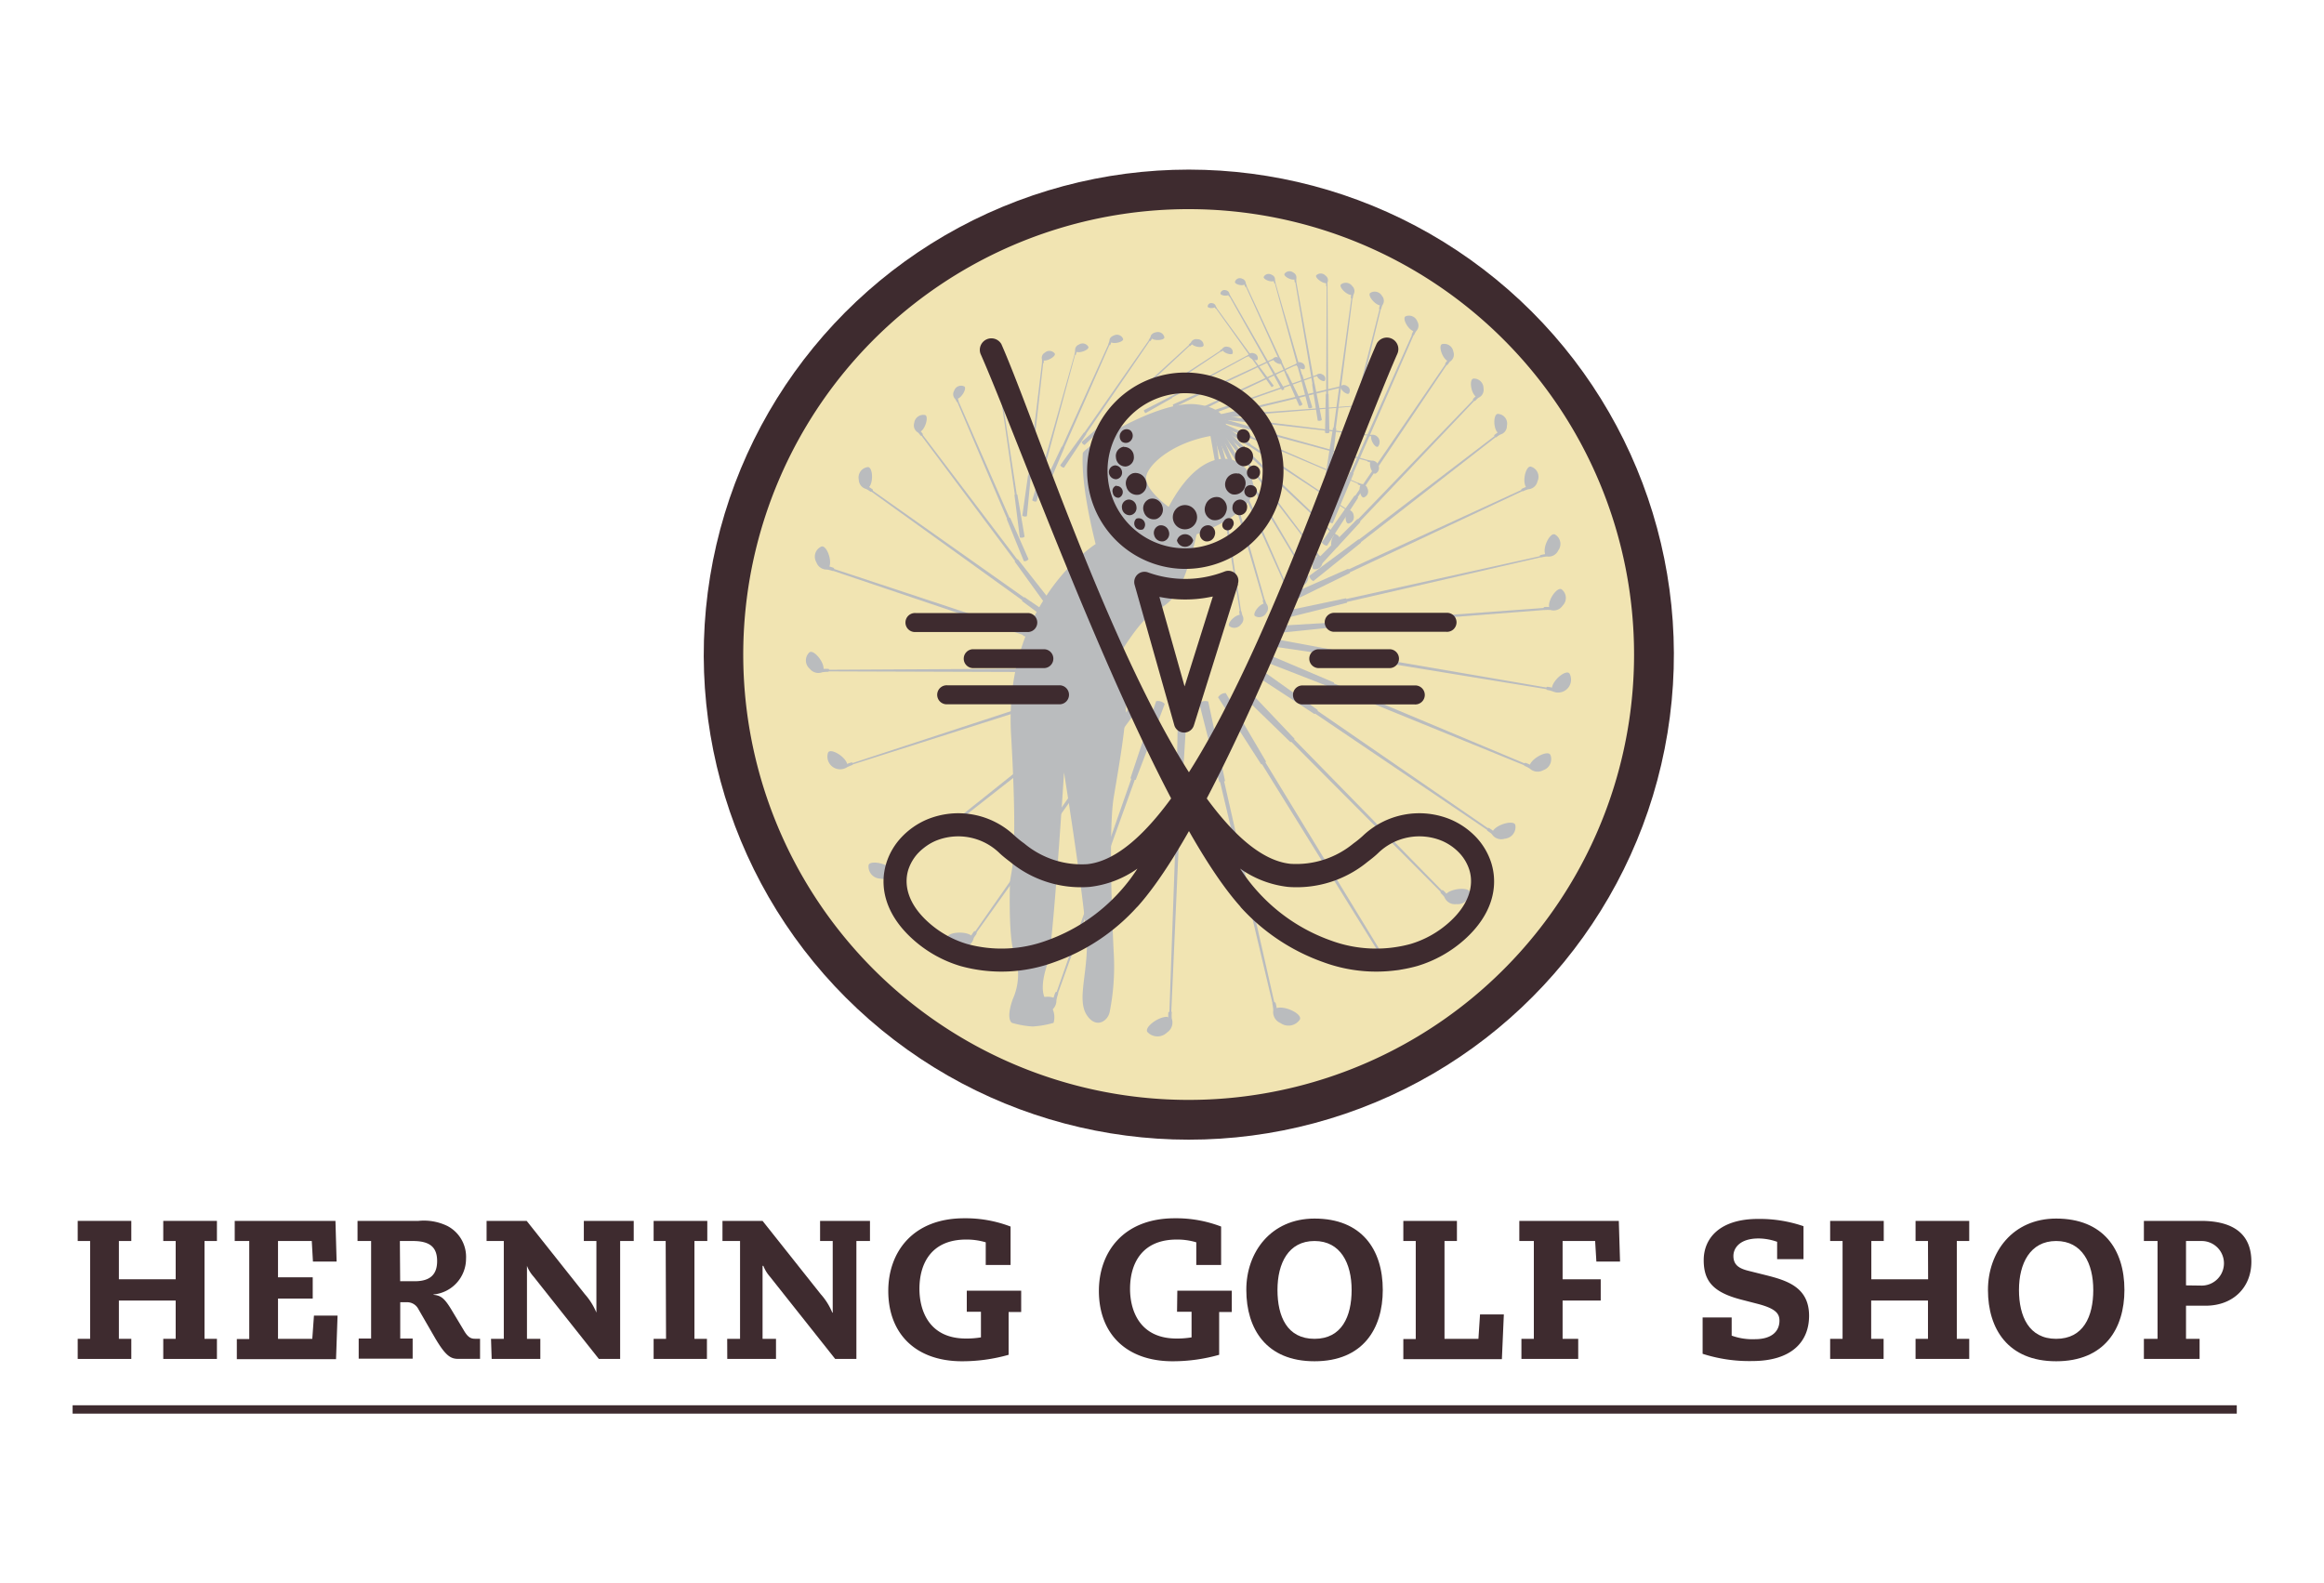 <svg xmlns="http://www.w3.org/2000/svg" viewBox="0 0 320 218"><defs><style>.cls-1{fill:#fff;opacity:0;}.cls-2,.cls-5{fill:#3e2b2f;}.cls-3{fill:#f1e4b2;}.cls-4{fill:#babcbe;}.cls-5{fill-rule:evenodd;}</style></defs><g id="Layer_2" data-name="Layer 2"><g id="Layer_1-2" data-name="Layer 1"><rect class="cls-1" width="320" height="218"/><circle class="cls-2" cx="163.69" cy="90.13" r="66.79" transform="translate(-9.72 159.76) rotate(-50.71)"/><path class="cls-3" d="M225,90.13A61.33,61.33,0,1,1,163.69,28.8,61.33,61.33,0,0,1,225,90.13Z"/><polygon class="cls-2" points="307.99 194.66 10 194.66 10 193.51 307.99 193.51 307.99 194.66 307.99 194.66"/><path class="cls-2" d="M24.19,170.89H22.48v-2.77h7.39v2.77H28.16v13.47h1.71v2.77H22.48v-2.77h1.71v-5.27H16.37v5.27h1.71v2.77H10.7v-2.77h1.71V170.89H10.7v-2.77h7.38v2.77H16.37v5.27h7.82Z"/><path class="cls-2" d="M43.23,181.16h3.25l-.21,6H32.61v-2.77h1.71V170.89h-2v-2.77H46.19l.16,5.6H43.09l-.16-2.83H38.28v5h4.78v2.93H38.28v5.54H43Z"/><path class="cls-2" d="M51.1,170.89H49.23v-2.77h8.39a7.38,7.38,0,0,1,4,.71,4.8,4.8,0,0,1,2.55,4.51,4.94,4.94,0,0,1-4.48,4.91v.05c1,.09,1.49.44,2.44,2l1.71,2.85c.57,1,1,1.2,1.55,1.2h.71v2.77h-3c-1,0-1.71-.35-3.18-2.85l-2.31-4a1.74,1.74,0,0,0-1.57-.95h-.93v5h1.71v2.77H49.39v-2.77H51.1Zm4,5.54h2c2.12,0,3.09-.92,3.09-2.77s-.92-2.77-3.34-2.77H55.06Z"/><path class="cls-2" d="M67.61,184.36h1.76V170.89H67v-2.77h5.52l8,10.08a9,9,0,0,1,1.6,2.55h0v-9.86H80.39v-2.77h6.87v2.77H85.39v16.24H82.46l-9-11.35a4.74,4.74,0,0,1-.9-1.47h0v10.05h1.84v2.77h-6.7Z"/><path class="cls-2" d="M91.66,170.89H90v-2.77h7.39v2.77H95.62v13.47h1.72v2.77H90v-2.77h1.71Z"/><path class="cls-2" d="M100.13,184.36h1.77V170.89H99.48v-2.77H105l8,10.08a8.81,8.81,0,0,1,1.6,2.55h.06v-9.86h-1.74v-2.77h6.87v2.77h-1.87v16.24H115l-9-11.35a4.87,4.87,0,0,1-.89-1.47H105v10.05h1.85v2.77h-6.71Z"/><path class="cls-2" d="M133.12,177.73h7.49v2.94h-1.73v5.89a23.33,23.33,0,0,1-6.41.89c-6.36,0-10.16-3.77-10.16-9.69,0-5.27,3.31-10,10.46-10a17.33,17.33,0,0,1,6.38,1.14v5.29h-3.42v-3.12a9.15,9.15,0,0,0-2.69-.38c-4.81,0-6.44,3.31-6.44,6.79,0,2.88,1.25,6.84,6.41,6.84a12,12,0,0,0,2.06-.16v-3.53h-1.95Z"/><path class="cls-2" d="M162.11,177.73h7.5v2.94h-1.74v5.89a23.33,23.33,0,0,1-6.41.89c-6.35,0-10.15-3.77-10.15-9.69,0-5.27,3.31-10,10.45-10a17.24,17.24,0,0,1,6.38,1.14v5.29h-3.42v-3.12a9.07,9.07,0,0,0-2.69-.38c-4.8,0-6.43,3.31-6.43,6.79,0,2.88,1.25,6.84,6.41,6.84a12.13,12.13,0,0,0,2.06-.16v-3.53h-2Z"/><path class="cls-2" d="M181,167.8c6.47,0,9.4,4.23,9.4,9.83,0,5.34-2.74,9.82-9.4,9.82s-9.39-4.48-9.39-9.82C171.59,172.44,175,167.8,181,167.8Zm0,16.56c3.75,0,5.11-3.07,5.11-6.73s-1.52-6.74-5.11-6.74-5.1,3.07-5.1,6.74S177.24,184.36,181,184.36Z"/><path class="cls-2" d="M203.79,181h3.28l-.27,6.16H193.23v-2.77h1.71V170.89h-1.71v-2.77h7.38v2.77H198.9v13.47h4.67Z"/><path class="cls-2" d="M219.64,170.89h-4.48v5.27h5.25v2.93h-5.25v5.27h2.15v2.77h-7.82v-2.77h1.71V170.89h-2v-2.77H222.9l.17,5.6h-3.26Z"/><path class="cls-2" d="M244.7,171a7.88,7.88,0,0,0-2.55-.46c-2.63,0-3.47,1.35-3.47,2.41,0,1.39,1,1.79,2.25,2.09l2.28.57c2.8.71,5.89,1.63,5.89,5.57,0,3.61-2.44,6.24-7.84,6.24a20.9,20.9,0,0,1-6.82-1v-5h4v2.5a8.41,8.41,0,0,0,3.21.49c2.33,0,3.37-1.11,3.37-2.55,0-1-.55-1.69-3.1-2.34l-2.09-.54c-3.91-1-5.24-2.53-5.24-5.46s2.12-5.67,7.49-5.67a18.61,18.61,0,0,1,6.25,1v4.54H244.7Z"/><path class="cls-2" d="M265.47,170.89h-1.71v-2.77h7.39v2.77h-1.71v13.47h1.71v2.77h-7.39v-2.77h1.71v-5.27h-7.82v5.27h1.71v2.77H252v-2.77h1.71V170.89H252v-2.77h7.38v2.77h-1.71v5.27h7.82Z"/><path class="cls-2" d="M283.12,167.8c6.46,0,9.4,4.23,9.4,9.83,0,5.34-2.75,9.82-9.4,9.82s-9.39-4.48-9.39-9.82C273.73,172.44,277.12,167.8,283.12,167.8Zm0,16.56c3.75,0,5.11-3.07,5.11-6.73s-1.52-6.74-5.11-6.74S278,174,278,177.63,279.37,184.36,283.12,184.36Z"/><path class="cls-2" d="M297.08,170.89H295.2v-2.77h7.85c4.59,0,6.95,1.9,6.95,5.62,0,3.56-2.53,6.06-6.3,6.06H301v4.56h1.87v2.77H295.2v-2.77h1.88Zm6.1,6.14a3.07,3.07,0,0,0-.05-6.14H301V177Z"/><path class="cls-4" d="M175.79,138.81a5.63,5.63,0,0,0-.15-.7.19.19,0,0,0-.18-.11l-6.9-30.39c.07,0,.11-.06.11-.11s-2.3-10.9-2.3-10.9a1.27,1.27,0,0,0-1.24.24s2.76,10.85,2.76,10.85H168l7.2,30.4s0,.08,0,.15a5.33,5.33,0,0,1,.12.89,1.64,1.64,0,0,0,1,1.75,1.88,1.88,0,0,0,2.62-.43c.56-.71-1.89-2-3.13-1.64"/><path class="cls-4" d="M160.87,140.19a6.29,6.29,0,0,1,0-.72c0-.07.06-.13.15-.15l1.1-31c-.07,0-.11,0-.12-.1s.22-11.09.22-11.09a1.27,1.27,0,0,1,1.26,0s-.69,11.11-.69,11.11l-.12,0-1.39,31s0,.07.07.14a4.68,4.68,0,0,0,0,.89,1.64,1.64,0,0,1-.65,1.9,1.88,1.88,0,0,1-2.65,0c-.68-.6,1.49-2.27,2.76-2.14"/><path class="cls-4" d="M145.08,137.36a5.46,5.46,0,0,1,.23-.68c.05-.06.1-.12.19-.1l10.27-29.34c-.07,0-.1-.08-.1-.12l3.52-10.56a1.25,1.25,0,0,1,1.19.38s-4,10.45-4,10.45l-.13,0-10.56,29.34a.15.15,0,0,1,0,.14,5.75,5.75,0,0,0-.23.87,1.64,1.64,0,0,1-1.18,1.63,1.86,1.86,0,0,1-2.55-.71c-.48-.76,2.1-1.76,3.28-1.28"/><path class="cls-4" d="M122.81,119.78a6,6,0,0,1,.53-.43.18.18,0,0,1,.2,0l22.89-18.28c0-.06,0-.11,0-.15s8.1-6.66,8.1-6.66a1.13,1.13,0,0,1,.75.87s-8.4,6.36-8.4,6.36a.39.39,0,0,1-.09-.07l-23.13,18.14s0,.07-.05.13-.53.39-.62.57a1.56,1.56,0,0,1-1.75.73,1.67,1.67,0,0,1-1.65-1.77c0-.83,2.54-.39,3.23.54"/><path class="cls-4" d="M133.73,128.83a4.82,4.82,0,0,1,.37-.55.19.19,0,0,1,.2-.05l16.62-23.83s-.08-.08-.06-.13l5.82-8.61a1.14,1.14,0,0,1,1,.62s-6.19,8.41-6.19,8.41l-.11,0L134.47,128.4a.18.18,0,0,1,0,.14c0,.12-.39.52-.42.72a1.57,1.57,0,0,1-1.48,1.18,1.7,1.7,0,0,1-2.1-1.24c-.23-.8,2.33-1.08,3.27-.37"/><path class="cls-4" d="M116.64,105.2a4.49,4.49,0,0,1,.6-.21.17.17,0,0,1,.17.08l26.11-8.56a.12.12,0,0,1,0-.13l9.3-3.19a1,1,0,0,1,.35,1S143.76,97,143.76,97l-.06-.1-26.26,8.36a.19.19,0,0,1-.09.09,5.29,5.29,0,0,0-.73.31,1.75,1.75,0,0,1-2.61-2c.29-.72,2.34.47,2.63,1.51"/><path class="cls-4" d="M113.39,92.11a4.2,4.2,0,0,1,.63,0c.07,0,.13,0,.14.12l27.56-.15c0-.06,0-.1.08-.1l9.86-.2a1,1,0,0,1,0,1.06s-9.9-.19-9.9-.19a1,1,0,0,0,0-.11l-27.63-.09a.17.17,0,0,1-.12.06,5.91,5.91,0,0,0-.79.06,1.49,1.49,0,0,1-1.71-.47,1.51,1.51,0,0,1-.11-2.22c.51-.59,2.06,1.17,2,2.24"/><path class="cls-4" d="M114.17,78a4.93,4.93,0,0,1,.6.19.16.16,0,0,1,.09.16L141,87c0-.06.07-.08.11-.08l9.4,2.93a1,1,0,0,1-.34,1s-9.3-3.31-9.3-3.31,0,0,0-.1l-26.11-8.82s-.07,0-.13,0a4.33,4.33,0,0,0-.77-.19,1.5,1.5,0,0,1-1.45-1,1.52,1.52,0,0,1,.63-2.14c.68-.39,1.57,1.76,1.15,2.75"/><path class="cls-4" d="M119.68,67.07a5.31,5.31,0,0,1,.48.33s.07.1,0,.16L141,82.27s.08-.06.12,0l7.53,5.15a1,1,0,0,1-.59.8s-7.34-5.46-7.34-5.46l.05-.09L120,67.71a.22.22,0,0,1-.13,0,4.81,4.81,0,0,0-.62-.38,1.34,1.34,0,0,1-1-1.27,1.44,1.44,0,0,1,1.18-1.73c.72-.17.89,2,.23,2.76"/><path class="cls-4" d="M126.75,59.37a2.94,2.94,0,0,1,.31.39c0,.05,0,.1,0,.14l13,17.12a.09.09,0,0,1,.1,0l4.76,6.06a.82.82,0,0,1-.69.5s-4.52-6.26-4.52-6.26a.28.28,0,0,0,.06-.06L126.88,60a.14.14,0,0,1-.09,0c-.08-.06-.29-.39-.42-.46a1.13,1.13,0,0,1-.49-1.29,1.26,1.26,0,0,1,1.42-1.11c.63,0,.2,1.83-.55,2.3"/><path class="cls-4" d="M131.84,54.83a2.53,2.53,0,0,1,.16.36c0,.05,0,.09,0,.11l7,16s.07,0,.09,0S141.62,77,141.62,77a.67.67,0,0,1-.64.27l-2.36-5.8.06,0-6.86-16.1s0,0-.07,0a3.27,3.27,0,0,0-.24-.44.92.92,0,0,1-.13-1.12,1,1,0,0,1,1.34-.62c.49.15-.21,1.5-.88,1.73"/><path class="cls-4" d="M137.53,51.35a2.6,2.6,0,0,1,.06.37s0,.08-.07.09L140,68.09s.07,0,.08,0,1,5.81,1,5.81a.66.66,0,0,1-.66.1s-.74-5.87-.74-5.87l.06,0-2.35-16.34a.21.21,0,0,1,0-.07c0-.06,0-.37-.11-.46a.86.86,0,0,1,.15-1.05,1,1,0,0,1,1.38-.26c.42.25-.54,1.32-1.22,1.38"/><path class="cls-4" d="M143.72,49.59a2.68,2.68,0,0,1,0,.35.08.08,0,0,1-.08.07l-1.75,15.5s.05,0,.05,0-.54,5.56-.54,5.56a.63.63,0,0,1-.63-.06s.78-5.55.78-5.55h.06L143.47,50a.15.15,0,0,1,0-.07,3,3,0,0,0,0-.44.82.82,0,0,1,.4-.93.93.93,0,0,1,1.33.08c.32.33-.84,1.08-1.47,1"/><path class="cls-4" d="M148.22,48.51a2.18,2.18,0,0,1-.09.34s0,.06-.09,0l-4,14.81s.06,0,.06.06-1.37,5.32-1.37,5.32a.62.62,0,0,1-.6-.15s1.58-5.28,1.58-5.28h.07l4.18-14.81a.08.08,0,0,1,0-.07,2.48,2.48,0,0,0,.08-.44.79.79,0,0,1,.52-.84.91.91,0,0,1,1.28.27c.26.36-1,.93-1.57.74"/><path class="cls-4" d="M153,47.19a3.54,3.54,0,0,1-.14.33s-.06,0-.1,0l-6.21,14.08a.06.06,0,0,1,0,.06s-2.15,5.07-2.15,5.07a.6.6,0,0,1-.57-.23s2.36-5,2.36-5h.06l6.36-14.06a.17.17,0,0,1,0-.08,2.52,2.52,0,0,0,.15-.42c0-.1,0-.53.65-.76a.91.91,0,0,1,1.22.45c.21.39-1.1.79-1.66.51"/><path class="cls-4" d="M158.61,46.65s-.16.27-.19.3-.07,0-.11,0l-8.74,12.76a.06.06,0,0,1,0,.07l-3.06,4.61a.62.62,0,0,1-.52-.33s3.26-4.5,3.26-4.5l.06,0,8.88-12.71a.11.11,0,0,1,0-.08,2.25,2.25,0,0,0,.23-.38c0-.11.13-.53.78-.64a.91.91,0,0,1,1.12.66c.13.42-1.24.58-1.74.2"/><path class="cls-4" d="M164.14,47.41a2.76,2.76,0,0,1-.24.23.09.09,0,0,1-.11,0l-10.67,9.94s0,.06,0,.07l-3.77,3.62a.56.56,0,0,1-.41-.41s3.93-3.47,3.93-3.47l.05,0,10.79-9.88s0,0,0-.06.24-.22.28-.31a.8.8,0,0,1,.85-.43.84.84,0,0,1,.89.82c0,.42-1.25.29-1.63-.15"/><path class="cls-4" d="M168.41,48.25a2.13,2.13,0,0,1-.25.17.08.08,0,0,1-.08,0l-10.73,7.16s0,0,0,.06l-3.79,2.62a.5.5,0,0,1-.3-.41l3.91-2.47,0,0L168,48.31s0,0,0-.05.25-.16.29-.23a.7.7,0,0,1,.8-.26.73.73,0,0,1,.65.84c0,.36-1.13.08-1.39-.36"/><path class="cls-4" d="M172,49a1.29,1.29,0,0,1-.24.13s-.06,0-.08,0l-10.28,5.62s0,.05,0,.06l-3.66,2.07a.48.48,0,0,1-.23-.4l3.75-1.92,0,0,10.36-5.55s0,0,0,0a1.92,1.92,0,0,0,.29-.18.62.62,0,0,1,.74-.17.66.66,0,0,1,.52.81c-.07.32-1,0-1.23-.44"/><path class="cls-4" d="M170.7,84.65a3.21,3.21,0,0,1-.07-.43s0-.09.07-.11l-3-18.72s-.07,0-.08,0-1.18-6.68-1.18-6.68a.78.78,0,0,1,.76-.13s.9,6.75.9,6.75l-.07,0,2.85,18.8s0,0,.06.07a4.51,4.51,0,0,0,.13.53,1,1,0,0,1-.16,1.21,1.15,1.15,0,0,1-1.59.32c-.48-.29.62-1.53,1.4-1.6"/><path class="cls-4" d="M174,83.15a3.08,3.08,0,0,1-.13-.42s0-.09.06-.11L168.59,64.4s-.08,0-.09,0l-2-6.5a.77.77,0,0,1,.74-.21S169,64.25,169,64.25l-.07,0,5.21,18.32a.11.11,0,0,1,.06.06,3.24,3.24,0,0,0,.19.51,1,1,0,0,1,0,1.22,1.12,1.12,0,0,1-1.53.5c-.51-.22.43-1.59,1.19-1.75"/><path class="cls-4" d="M177.09,81a3.5,3.5,0,0,1-.18-.38s0-.09,0-.12l-7.47-16.61s-.07,0-.08,0L166.63,58a.71.71,0,0,1,.67-.29l2.53,6-.06.05,7.33,16.72a.18.18,0,0,1,.08.05c0,.07.15.38.25.46a1,1,0,0,1,.15,1.16,1.08,1.08,0,0,1-1.39.67c-.52-.15.19-1.56.9-1.81"/><path class="cls-4" d="M179.46,78.87a2.84,2.84,0,0,1-.2-.33.11.11,0,0,1,0-.11l-8.72-14.5s-.07,0-.09,0l-3.2-5.15a.65.65,0,0,1,.58-.33l3,5.28,0,.05,8.62,14.61s0,0,.07,0,.19.34.29.4a.91.91,0,0,1,.27,1.05,1,1,0,0,1-1.21.76c-.49-.08,0-1.46.62-1.76"/><path class="cls-4" d="M181.38,76.62a3.31,3.31,0,0,1-.25-.31.13.13,0,0,1,0-.12L170.76,62.68s-.07,0-.09,0l-3.79-4.79a.66.66,0,0,1,.55-.4l3.6,4.95-.05.05,10.3,13.64a.09.09,0,0,1,.07,0c.06,0,.23.31.34.37a.88.88,0,0,1,.39,1,1,1,0,0,1-1.12.89c-.5,0-.17-1.45.42-1.82"/><path class="cls-4" d="M183.66,73.78a2.68,2.68,0,0,1-.28-.25s0-.07,0-.11l-12-11.25s-.06,0-.08,0l-4.36-4a.64.64,0,0,1,.45-.47s4.21,4.15,4.21,4.15a.17.17,0,0,1,0,.06l11.94,11.39a.12.12,0,0,1,.08,0,2.4,2.4,0,0,0,.37.3.86.86,0,0,1,.53.91,1,1,0,0,1-.91,1c-.48,0-.39-1.36.1-1.8"/><path class="cls-4" d="M185.51,70.41a2.59,2.59,0,0,1-.31-.2s0-.06,0-.1L172,61.43a.11.11,0,0,1-.07,0l-4.76-3.05a.6.6,0,0,1,.35-.5l4.64,3.23,0,.06L185.27,70s0,0,.08,0a2.39,2.39,0,0,0,.4.22.83.83,0,0,1,.64.77.88.88,0,0,1-.69,1.09c-.44.12-.58-1.21-.19-1.7"/><path class="cls-4" d="M187.31,66.84a3.57,3.57,0,0,1-.34-.14s-.05,0,0-.1l-14.57-6.18s0,0-.07,0L167,58.33a.6.6,0,0,1,.24-.56l5.18,2.34a.32.32,0,0,1,0,.07L187,66.5a.11.11,0,0,1,.08,0,2.8,2.8,0,0,0,.44.15.85.85,0,0,1,.78.64.87.87,0,0,1-.47,1.19c-.41.2-.81-1.08-.52-1.63"/><path class="cls-4" d="M188.67,63.67a2.45,2.45,0,0,1-.35-.1.1.1,0,0,1-.06-.09l-15.32-4.12s0,0-.06,0L167.37,58a.59.59,0,0,1,.16-.58L173,59a.14.14,0,0,1,0,.07l15.33,4.27.08,0a2.55,2.55,0,0,0,.45.09.87.87,0,0,1,.87.53.86.86,0,0,1-.3,1.24c-.38.26-.95-1-.75-1.54"/><path class="cls-4" d="M188.81,60.06a2.47,2.47,0,0,1-.35,0s-.07,0-.07-.08l-15.3-1.76s0,.05-.05.05l-5.49-.55a.57.57,0,0,1,.07-.59l5.47.77a.22.22,0,0,1,0,.06l15.33,1.9.07,0a2.11,2.11,0,0,0,.44,0,1,1,0,0,1,.82,1.62c-.32.3-1.06-.79-.95-1.38"/><path class="cls-4" d="M187.25,56a2.5,2.5,0,0,1-.32,0s-.07,0-.07-.06l-14,1.14s0,.06,0,.06l-5,.48a.5.5,0,0,1-.05-.53l5-.29,0,.05,14-1s0,0,0,0a2.25,2.25,0,0,0,.41-.06.77.77,0,0,1,.88.18.76.76,0,0,1,.15,1.12c-.23.32-1.1-.51-1.11-1.06"/><path class="cls-4" d="M184.64,53.39a1.42,1.42,0,0,1-.28.07s-.06,0-.08,0l-12.35,3s0,0,0,.06l-4.4,1.14a.47.47,0,0,1-.13-.47l4.46-1a.14.14,0,0,1,0,0l12.42-2.93s0,0,0,0a2,2,0,0,0,.35-.11.68.68,0,0,1,.82,0,.7.7,0,0,1,.31,1c-.16.32-1.07-.3-1.16-.79"/><path class="cls-4" d="M181.42,51.77a1.67,1.67,0,0,1-.24.08,0,0,0,0,1-.06,0L170.8,55.51a.07.07,0,0,1,0,.05l-3.68,1.37a.4.4,0,0,1-.15-.39l3.74-1.23a.11.11,0,0,1,0,0l10.38-3.61,0,0s.23-.08.28-.13a.61.61,0,0,1,.71,0,.62.62,0,0,1,.36.82c-.12.29-.94-.16-1.07-.57"/><path class="cls-4" d="M175.38,49.55l-.23.12s-.05,0-.07,0l-9.88,4.68s0,0,0,0l-3.51,1.73a.42.42,0,0,1-.19-.38l3.59-1.59,0,0,9.95-4.6s0,0,0,0,.22-.1.27-.16a.6.6,0,0,1,.7-.12.61.61,0,0,1,.44.78c-.08.3-.95-.07-1.12-.47"/><path class="cls-4" d="M178.56,50.26a1.24,1.24,0,0,1-.23.11.08.08,0,0,1-.07,0l-10.12,4.79a.07.07,0,0,1,0,0L164.53,57a.42.42,0,0,1-.19-.38L168,54.94l0,0,10.2-4.72,0,0a1.71,1.71,0,0,0,.29-.16.59.59,0,0,1,.71-.12.63.63,0,0,1,.45.8c-.08.3-1-.08-1.15-.48"/><path class="cls-4" d="M190.64,131.62a6.32,6.32,0,0,0-.35-.6c-.06-.05-.12-.09-.2-.05l-15.85-26a.14.14,0,0,0,.07-.13l-5.53-9.4a1.21,1.21,0,0,0-1.06.59s5.93,9.21,5.93,9.21l.12,0,16.12,26a.18.18,0,0,0,0,.14,4.85,4.85,0,0,1,.39.79c0,.21.2,1.05,1.47,1.33a1.79,1.79,0,0,0,2.28-1.17c.3-.83-2.37-1.28-3.4-.6"/><path class="cls-4" d="M199.18,123.09a3.92,3.92,0,0,0-.46-.48.15.15,0,0,0-.19,0l-20.32-20.78a.13.13,0,0,0,0-.14l-7.16-7.54s-.73.16-.85.77l7.49,7.28.1-.06,20.57,20.66a.17.17,0,0,0,0,.13c.06.11.47.45.54.64a1.55,1.55,0,0,0,1.64.93,1.67,1.67,0,0,0,1.85-1.56c.1-.81-2.46-.68-3.27.16"/><path class="cls-4" d="M205.59,114.41a5.28,5.28,0,0,0-.54-.38.17.17,0,0,0-.19,0L181.42,97.89a.12.12,0,0,0,0-.14s-8.3-5.9-8.3-5.9a1.09,1.09,0,0,0-.67.89S181,98.33,181,98.33l.08-.07,23.66,16a.19.19,0,0,0,.06.13c.08.09.54.34.64.51a1.54,1.54,0,0,0,1.75.59,1.61,1.61,0,0,0,1.47-1.83c-.07-.8-2.48-.21-3.09.75"/><path class="cls-4" d="M210.68,105.31a5.31,5.31,0,0,0-.6-.26c-.07,0-.14,0-.18.06l-26.23-11c0-.06,0-.11,0-.13L174.31,90a1.07,1.07,0,0,0-.45,1l9.51,3.7a.27.27,0,0,0,.07-.09l26.41,10.76a.18.18,0,0,0,.08.1,4,4,0,0,1,.73.38,1.57,1.57,0,0,0,1.83.21,1.59,1.59,0,0,0,1-2.07c-.24-.76-2.46.3-2.85,1.35"/><path class="cls-4" d="M213.73,94.69a5.52,5.52,0,0,0-.65-.12.18.18,0,0,0-.16.1L185,89.87a.15.15,0,0,0,0-.12l-10-1.86a1,1,0,0,0-.21,1.06l10.08,1.48a.84.84,0,0,0,0-.1l28.06,4.57A.2.2,0,0,0,213,95a4.82,4.82,0,0,1,.79.2,1.78,1.78,0,0,0,2.34-2.42c-.42-.69-2.31.83-2.43,1.93"/><path class="cls-4" d="M213.3,83.59a3.78,3.78,0,0,0-.63,0c-.07,0-.12.05-.13.13l-27.22,2c0-.06,0-.1-.09-.1l-9.75.59a1,1,0,0,0,.07,1l9.76-1a.45.45,0,0,0,0-.1L212.6,84a.15.15,0,0,0,.12,0,6.92,6.92,0,0,1,.79,0,1.47,1.47,0,0,0,1.65-.6,1.49,1.49,0,0,0-.08-2.2c-.55-.54-1.94,1.31-1.78,2.37"/><path class="cls-4" d="M212.73,76.31a5.72,5.72,0,0,0-.61.13c-.06,0-.11.07-.1.15L185.4,82.48a.17.17,0,0,0-.1-.09s-9.56,2-9.56,2a1,1,0,0,0,.22,1S185.47,83,185.47,83a.75.75,0,0,0,0-.11l26.65-6.14a.15.15,0,0,0,.12,0,5.35,5.35,0,0,1,.78-.12,1.45,1.45,0,0,0,1.54-.83,1.5,1.5,0,0,0-.4-2.17c-.63-.45-1.73,1.58-1.42,2.6"/><path class="cls-4" d="M210.09,67.07a5.45,5.45,0,0,0-.55.24.15.15,0,0,0-.07.16L185.7,78.4a.1.1,0,0,0-.11-.06L177,82.13a1,1,0,0,0,.44.91s8.43-4.13,8.43-4.13l0-.1L209.6,67.64a.18.18,0,0,0,.13,0,5.07,5.07,0,0,1,.71-.27,1.38,1.38,0,0,0,1.26-1.09,1.45,1.45,0,0,0-.84-2c-.69-.31-1.28,1.83-.77,2.73"/><path class="cls-4" d="M206.2,59.58a3.92,3.92,0,0,0-.43.32.14.14,0,0,0,0,.16L187.13,74.29a.09.09,0,0,0-.11,0l-6.73,5a.89.89,0,0,0,.56.72s6.55-5.28,6.55-5.28a.48.48,0,0,1,0-.08l18.53-14.44a.14.14,0,0,0,.11,0,3.32,3.32,0,0,1,.57-.38,1.21,1.21,0,0,0,.88-1.2A1.33,1.33,0,0,0,206.31,57c-.67-.13-.75,1.87-.11,2.55"/><path class="cls-4" d="M203.19,54.58a4.27,4.27,0,0,0-.37.37s0,.1,0,.15L187,71.49a.11.11,0,0,0-.12,0s-5.75,5.78-5.75,5.78a.87.87,0,0,0,.66.61l5.53-6-.06-.07L203,55.2a.13.13,0,0,0,.11,0c.08-.05.35-.38.49-.44a1.18,1.18,0,0,0,.67-1.29,1.32,1.32,0,0,0-1.33-1.34c-.67,0-.45,1.91.27,2.48"/><path class="cls-4" d="M199.3,49.64a3.38,3.38,0,0,0-.3.41c0,.05,0,.1,0,.14L186.61,68.26c-.05,0-.09,0-.11,0L182,74.66a.87.87,0,0,0,.73.48S187,68.55,187,68.55l-.06-.07L199.2,50.26a.11.11,0,0,0,.09,0c.08-.06.27-.41.4-.49a1.14,1.14,0,0,0,.43-1.33,1.27,1.27,0,0,0-1.49-1.07c-.64.07-.11,1.88.67,2.32"/><path class="cls-4" d="M194.6,45.6a3,3,0,0,0-.2.43.11.11,0,0,0,0,.13L186,65c-.05,0-.09,0-.1,0s-3.13,6.7-3.13,6.7a.81.81,0,0,0,.75.33s2.87-6.84,2.87-6.84l-.07,0,8.31-19s0,0,.08-.06a5.52,5.52,0,0,1,.28-.52,1.09,1.09,0,0,0,.18-1.32,1.23,1.23,0,0,0-1.58-.75c-.59.17.22,1.77,1,2.05"/><path class="cls-4" d="M190,42.05a2.65,2.65,0,0,0-.11.43c0,.05,0,.09.06.11l-4.73,18.74a.12.12,0,0,0-.1,0s-1.79,6.68-1.79,6.68a.8.8,0,0,0,.76.19s1.52-6.77,1.52-6.77l-.07,0,4.58-18.83a.14.14,0,0,0,.06-.07,3,3,0,0,1,.18-.53,1,1,0,0,0-.06-1.24,1.15,1.15,0,0,0-1.58-.45c-.52.25.5,1.6,1.28,1.74"/><path class="cls-4" d="M186.05,40.59A3,3,0,0,0,186,41a.14.14,0,0,0,.07.1l-2.44,17.81s-.07,0-.08,0-1,6.36-1,6.36a.71.71,0,0,0,.72.1S184,59,184,59l-.07,0,2.29-17.88s0,0,.05-.07a3,3,0,0,1,.11-.51.93.93,0,0,0-.18-1.14,1.09,1.09,0,0,0-1.51-.27c-.45.28.62,1.44,1.36,1.49"/><path class="cls-4" d="M182.6,39s0,.3,0,.35a.1.1,0,0,0,.07.07l-.06,14.84a.09.09,0,0,0-.06,0l-.1,5.32a.62.62,0,0,0,.6,0s-.12-5.33-.12-5.33l-.06,0-.08-14.88a.13.13,0,0,0,0-.06,2.17,2.17,0,0,1,0-.43.75.75,0,0,0-.27-.92.89.89,0,0,0-1.27-.06C181,38.19,182,39,182.6,39"/><path class="cls-4" d="M178.23,38.53a2.55,2.55,0,0,0,.05.32.07.07,0,0,0,.08.06l2.36,14s-.05,0-.05,0l.77,5a.6.6,0,0,0,.57-.08s-1-5-1-5H181l-2.5-14s0,0,0-.06a2.54,2.54,0,0,1,0-.41.76.76,0,0,0-.41-.82.85.85,0,0,0-1.2.13c-.27.31.81.95,1.38.82"/><path class="cls-4" d="M175.39,38.73a1.43,1.43,0,0,0,.08.29.07.07,0,0,0,.07,0L179,51.68a.07.07,0,0,0,0,0l1.18,4.53a.53.53,0,0,0,.51-.13s-1.37-4.5-1.37-4.5h-.05L175.64,39s0,0,0-.06a2.61,2.61,0,0,1-.08-.37.68.68,0,0,0-.44-.72.78.78,0,0,0-1.09.23c-.22.31.83.8,1.34.63"/><path class="cls-4" d="M171.36,39.23a2,2,0,0,0,.12.28.08.08,0,0,0,.08,0l5.44,12a.09.09,0,0,0,0,.06s1.89,4.31,1.89,4.31a.46.46,0,0,0,.45-.21s-2.06-4.24-2.06-4.24h-.05l-5.56-12a.06.06,0,0,0,0-.06c0-.06-.12-.27-.13-.36a.71.71,0,0,0-.53-.64.69.69,0,0,0-.95.4c-.15.34.9.66,1.33.41"/><path class="cls-4" d="M169.12,40.63s.1.2.12.22,0,0,.07,0l5.33,9.46a.05.05,0,0,0,0,0l1.87,3.41a.37.37,0,0,0,.34-.2l-2-3.34h0l-5.42-9.43v0a1.83,1.83,0,0,1-.14-.28.61.61,0,0,0-.49-.5.57.57,0,0,0-.75.39c-.09.29.79.49,1.13.25"/><path class="cls-4" d="M167.24,42.31a1.29,1.29,0,0,0,.13.18.06.06,0,0,0,.06,0l5.65,7.9a.06.06,0,0,0,0,.05s2,2.85,2,2.85a.33.33,0,0,0,.29-.2l-2.1-2.79h0l-5.73-7.87a.09.09,0,0,0,0-.05s-.13-.17-.14-.24a.55.55,0,0,0-.49-.39.49.49,0,0,0-.62.42c-.06.26.74.35,1,.12"/><path class="cls-4" d="M150.86,74.92S138,83.05,139.24,101.5c1,17.86-.11,18.38-.17,20.07s-.14,7.72.55,9.6a8.29,8.29,0,0,1-.17,6.42c-1,2.83-.11,3.26-.11,3.26a12.88,12.88,0,0,0,2.85.5,13.3,13.3,0,0,0,2.88-.5,2.8,2.8,0,0,0-.72-2.76c-1.24-1.12-.76-3.54-.07-5.52s2.23-26.2,2.23-26.2,3.28,20.39,3.14,24.42-1.25,7.1,0,9,2.86.86,3.14-.41a32.08,32.08,0,0,0,.56-8.23s-.84-16.25,0-21.34,2.26-12.67,1.57-16.19-1-3.13-1-3.13,2.89-5,5-6.25,3.75-1.59,5.85-10.67c0,0,8.44-2.85,7.77-6.9s-6.66-6.3-11.62,3.13c0,0-2.86-2-3.11-3.77s3.95-5.74,10.91-6.25c-.12-.07,1.35-3.49-4-4.1s-15.61,6-15.63,6.75-.3,4.2,1.77,12.49"/><path class="cls-5" d="M163.18,51.3a13.52,13.52,0,1,1-9.57,4,13.52,13.52,0,0,1,9.57-4Zm-1.12,23.13a1.15,1.15,0,0,0,2.23,0,1.15,1.15,0,0,0-2.23,0Zm7.52-3a.8.8,0,0,0-1.07.35.73.73,0,1,0,1.2.77.81.81,0,0,0-.13-1.12Zm-13.12,0a.88.88,0,0,0,.93,1.46.88.88,0,0,0-.93-1.46Zm16.06-4.56a.85.85,0,1,0,.49,1,.76.76,0,0,0-.49-1Zm-18.8,0a.76.76,0,0,0-.49,1,.77.77,0,0,0,.84.67.84.84,0,0,0-.35-1.62Zm16.9-7.58a1,1,0,0,0-.09,1.32.92.92,0,0,0,1.29.2,1,1,0,0,0,.09-1.33.92.92,0,0,0-1.29-.19Zm-14.94,0a.91.91,0,0,0-1.29.19,1,1,0,0,0,.08,1.33.92.92,0,0,0,1.29-.2,1,1,0,0,0-.08-1.32Zm10.9,13.07a1.11,1.11,0,0,0-1.32.81,1.06,1.06,0,0,0,.68,1.36,1.11,1.11,0,0,0,1.32-.81,1.06,1.06,0,0,0-.68-1.36Zm6.12-8.27a1,1,0,0,0-1,.91.9.9,0,0,0,.8,1,.94.94,0,0,0,1-.9.92.92,0,0,0-.8-1Zm-1.9,4.7a1.07,1.07,0,0,0-1.09,1,1,1,0,0,0,.91,1.16,1.07,1.07,0,0,0,1.09-1,1,1,0,0,0-.91-1.16Zm.61-7.28a1.33,1.33,0,0,0-1.35,1.26,1.27,1.27,0,0,0,1.12,1.43A1.32,1.32,0,0,0,172.53,63a1.28,1.28,0,0,0-1.12-1.43Zm-.87,3.72a1.48,1.48,0,0,0-1.77,1,1.43,1.43,0,0,0,.88,1.83,1.49,1.49,0,0,0,1.78-1.05,1.43,1.43,0,0,0-.89-1.83Zm-2.62,3.26a1.61,1.61,0,0,0-1.94,1.1,1.54,1.54,0,0,0,.92,2,1.6,1.6,0,0,0,1.93-1.1,1.54,1.54,0,0,0-.91-2Zm-8.3,3.87a1.07,1.07,0,0,0-.69,1.36,1.12,1.12,0,0,0,1.32.81,1.07,1.07,0,0,0,.69-1.36,1.12,1.12,0,0,0-1.32-.81Zm-6.12-8.27a.92.92,0,0,0-.81,1,1,1,0,0,0,1,.9.91.91,0,0,0,.81-1,1,1,0,0,0-1-.91Zm1.89,4.7a1,1,0,0,0-.9,1.16,1.07,1.07,0,0,0,1.09,1,1,1,0,0,0,.9-1.16,1.07,1.07,0,0,0-1.09-1Zm-.61-7.28A1.28,1.28,0,0,0,153.66,63,1.32,1.32,0,0,0,155,64.24a1.26,1.26,0,0,0,1.12-1.43,1.32,1.32,0,0,0-1.35-1.26ZM156,65.17a1.45,1.45,0,0,0-.9,1.86,1.5,1.5,0,0,0,1.8,1.07,1.45,1.45,0,0,0,.9-1.86,1.51,1.51,0,0,0-1.8-1.07Zm2.31,3.53a1.36,1.36,0,0,0-.81,1.77,1.42,1.42,0,0,0,1.72,1,1.37,1.37,0,0,0,.82-1.77,1.43,1.43,0,0,0-1.73-1Zm4.85.85a1.67,1.67,0,1,0,1.67,1.67,1.67,1.67,0,0,0-1.67-1.67Zm7.56-12.29a10.68,10.68,0,1,0,3.14,7.57A10.63,10.63,0,0,0,170.74,57.26Z"/><path class="cls-5" d="M170.48,80.44l-6.09,19.45a1.41,1.41,0,0,1-1.77.92,1.4,1.4,0,0,1-.94-1l-5.45-19.28a1.41,1.41,0,0,1,1.89-1.69,15.17,15.17,0,0,0,5.06.88,14.63,14.63,0,0,0,2.77-.26,15.11,15.11,0,0,0,2.67-.76,1.39,1.39,0,0,1,1.82.8,1.42,1.42,0,0,1,0,.93Zm-7.37,14.08L167,82.14l-.52.1a17.22,17.22,0,0,1-3.29.31,17.58,17.58,0,0,1-3.09-.27l-.46-.08Z"/><path class="cls-5" d="M156.59,124.87a27.79,27.79,0,0,1-11.41,7.62,21.07,21.07,0,0,1-12.92.54,17.1,17.1,0,0,1-6.56-3.68c-3.83-3.44-4.65-7.28-3.66-10.49a9.14,9.14,0,0,1,2.12-3.6,10.4,10.4,0,0,1,3.47-2.41,11.26,11.26,0,0,1,12.13,2.28c.42.37.83.71,1.25,1A12.33,12.33,0,0,0,149.7,119c16.16-1.7,33.38-57,39.81-71.57a1.58,1.58,0,0,1,2.9,1.28c-5.87,13.28-23.19,62.15-35.82,76.18Zm-2.36-2.13a23.53,23.53,0,0,0,2.39-3.13,14.08,14.08,0,0,1-6.59,2.52,15.33,15.33,0,0,1-10.93-3.44c-.49-.37-1-.77-1.45-1.19a8.15,8.15,0,0,0-8.78-1.73,7.31,7.31,0,0,0-2.41,1.66,6.2,6.2,0,0,0-1.4,2.36c-.64,2.11,0,4.72,2.76,7.2a13.89,13.89,0,0,0,5.34,3,18,18,0,0,0,11-.49A24.57,24.57,0,0,0,154.23,122.74Z"/><path class="cls-5" d="M170.79,124.87a27.92,27.92,0,0,0,11.41,7.62,21.1,21.1,0,0,0,12.93.54,17.17,17.17,0,0,0,6.56-3.68c3.82-3.44,4.64-7.28,3.66-10.49a9.26,9.26,0,0,0-2.12-3.6,10.54,10.54,0,0,0-3.48-2.41,11.26,11.26,0,0,0-12.13,2.28c-.41.37-.83.71-1.24,1a12.36,12.36,0,0,1-8.7,2.82c-16.15-1.7-33.38-57-39.8-71.57A1.59,1.59,0,0,0,135,48.69c5.88,13.28,23.2,62.15,35.82,76.18Zm2.36-2.13a23.53,23.53,0,0,1-2.39-3.13,14.11,14.11,0,0,0,6.6,2.52,15.36,15.36,0,0,0,10.93-3.44c.49-.37,1-.77,1.44-1.19a8.15,8.15,0,0,1,8.78-1.73,7.21,7.21,0,0,1,2.41,1.66,6.07,6.07,0,0,1,1.4,2.36c.65,2.11,0,4.72-2.76,7.2a13.89,13.89,0,0,1-5.34,3,18,18,0,0,1-11-.49A24.63,24.63,0,0,1,173.15,122.74Z"/><path class="cls-5" d="M183.6,87a1.31,1.31,0,0,1,0-2.61h15.53a1.31,1.31,0,1,1,0,2.61Z"/><path class="cls-5" d="M179.23,97a1.31,1.31,0,0,1,0-2.61h15.53a1.31,1.31,0,1,1,0,2.61Z"/><path class="cls-5" d="M181.58,92a1.3,1.3,0,0,1,0-2.6h9.75a1.3,1.3,0,0,1,0,2.6Z"/><path class="cls-5" d="M130.47,94.37a1.31,1.31,0,1,0,0,2.61H146a1.31,1.31,0,0,0,0-2.61Z"/><path class="cls-5" d="M126.1,84.42a1.31,1.31,0,1,0,0,2.61h15.53a1.31,1.31,0,0,0,0-2.61Z"/><path class="cls-5" d="M134,89.4a1.3,1.3,0,1,0,0,2.6h9.74a1.3,1.3,0,1,0,0-2.6Z"/></g></g></svg>